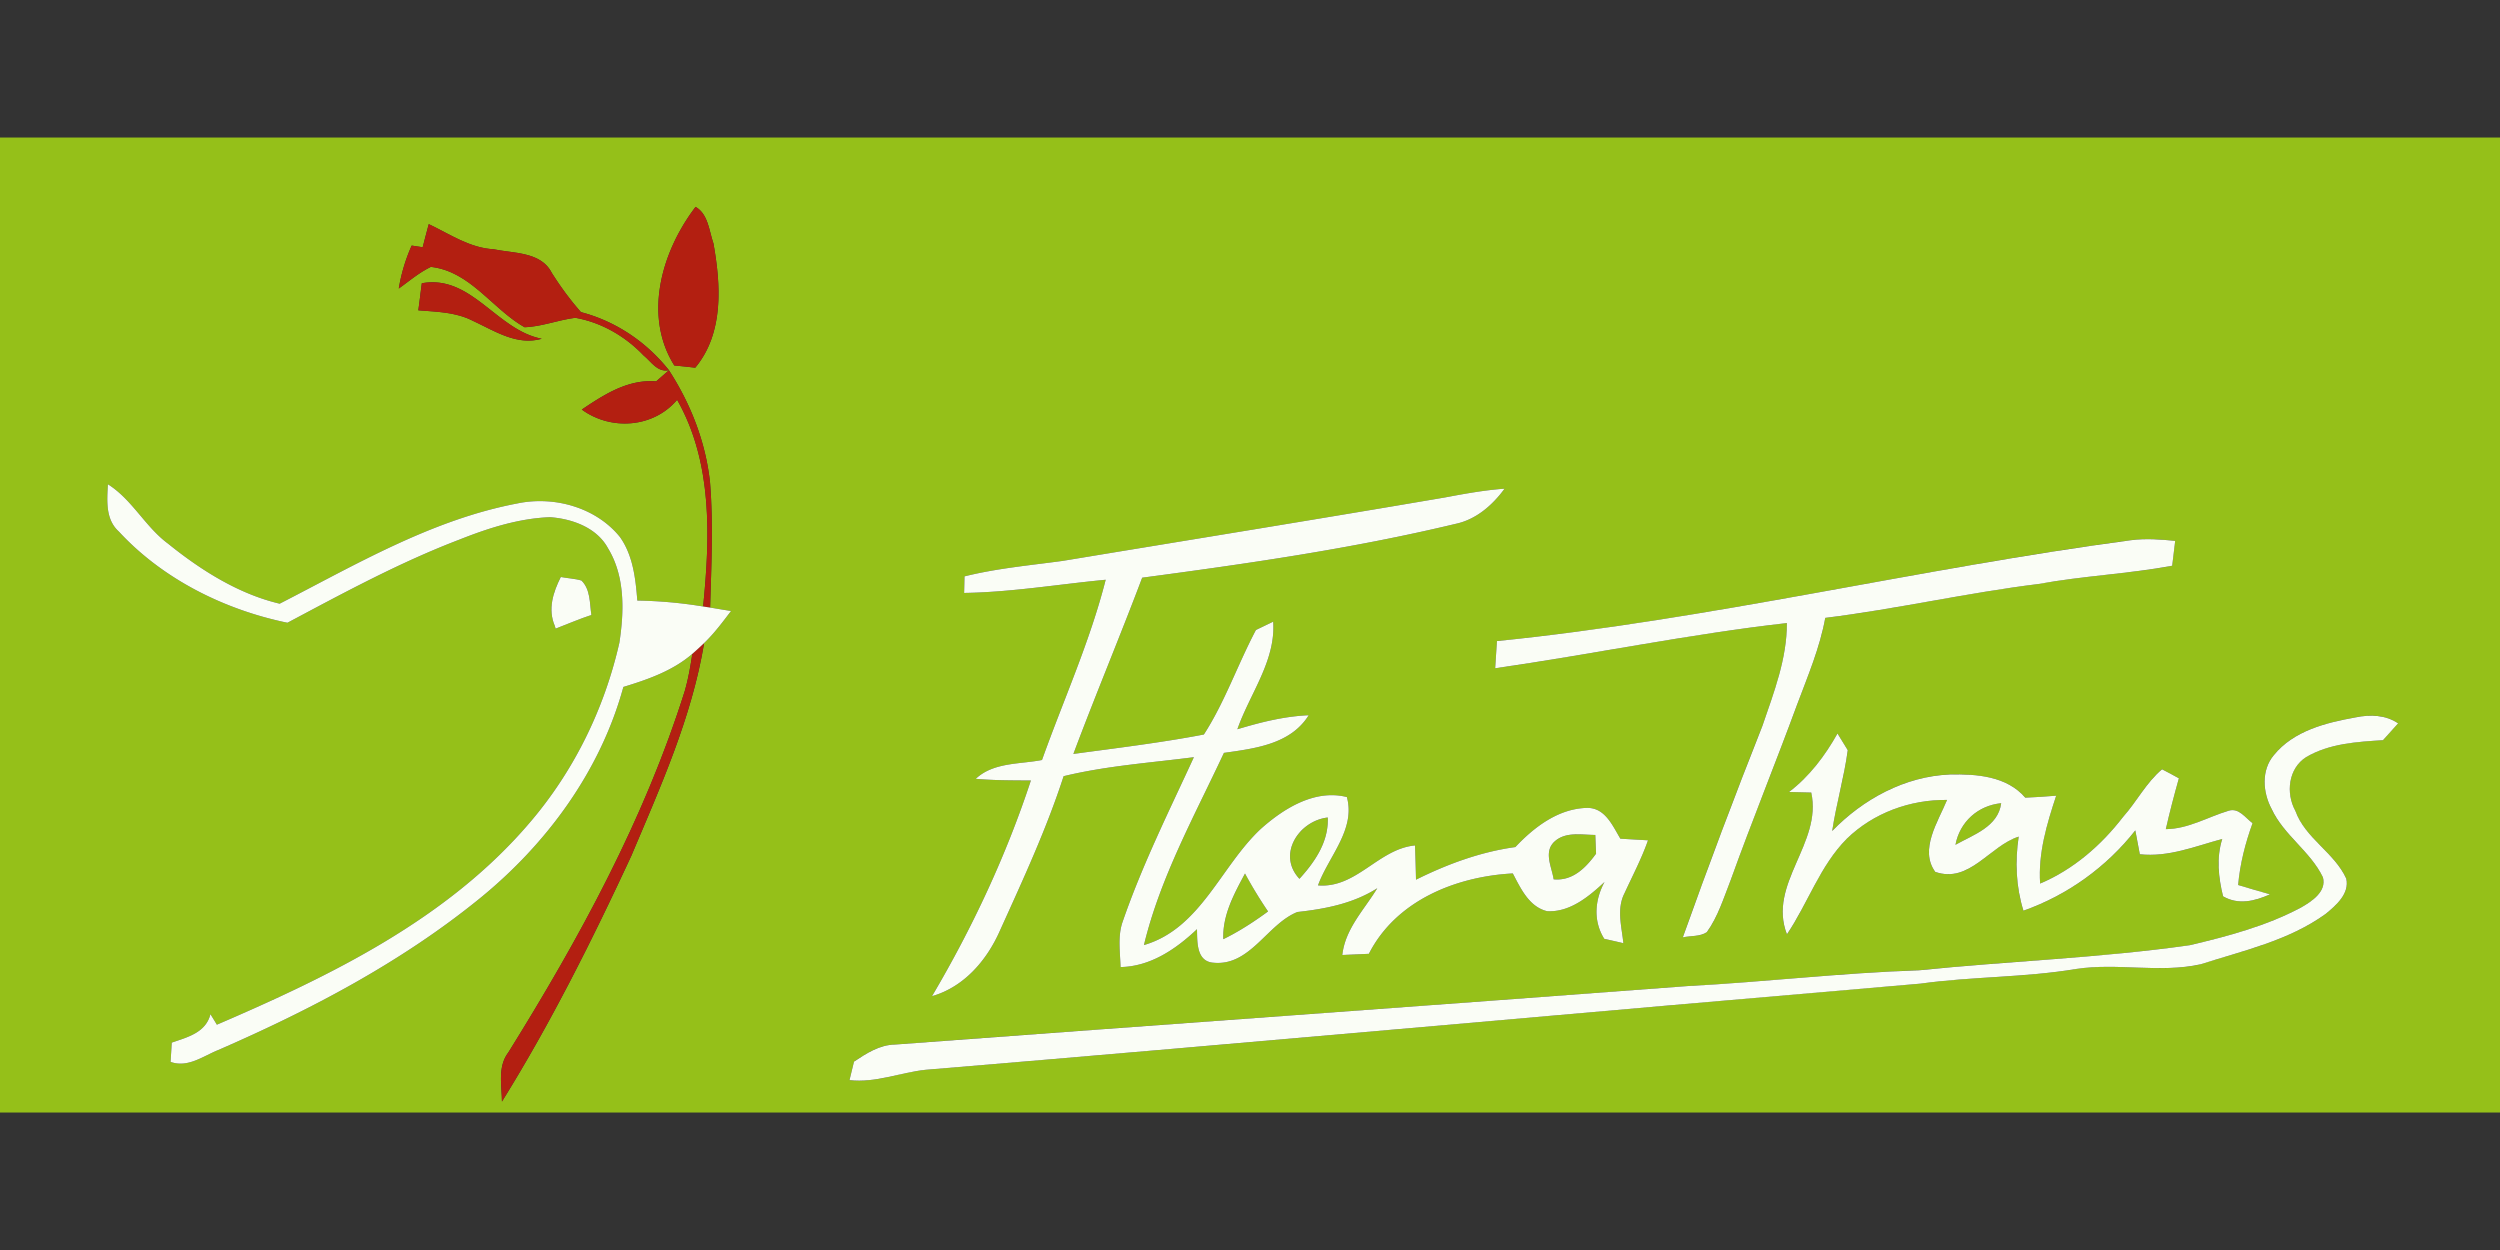 <?xml version="1.0"?>
<svg xmlns="http://www.w3.org/2000/svg" viewBox="0 -22 400 200"><rect x="0" y="-22" width="400" height="200" fill="#333333" stroke="none"/><g fill="#95c019"><path d="M0 0h400v156H0V0m111.29 11.1c-5.37 7.03-8.44 17.35-3.4 25.38 1.12.1 2.23.22 3.35.35 4.6-5.54 4.1-13.24 2.91-19.89-.69-1.99-.85-4.71-2.86-5.84M68.6 13.86c-.33 1.23-.66 2.46-.97 3.7-.44-.07-1.32-.2-1.76-.27a28.01 28.01 0 0 0-2.07 6.88c1.68-1.21 3.27-2.57 5.14-3.47 6.33.72 9.82 6.73 15 9.66 2.76-.11 5.38-1.17 8.11-1.51 4.18.73 8.02 2.97 10.93 6.03 1.22.98 2.19 2.72 4.05 2.36-3.56-4.5-8.51-7.85-14.08-9.3-1.72-1.95-3.26-4.05-4.65-6.25-1.71-3.42-6.09-3.13-9.3-3.81-3.84-.2-7.04-2.43-10.4-4.02m-1.11 9.46c-.2 1.44-.35 2.89-.56 4.33 2.96.24 6.05.29 8.74 1.69 3.46 1.59 7.02 4.01 11.01 2.86-7.25-1.4-11.25-10.31-19.19-8.88m39.54 13.92c-.51.44-1.53 1.33-2.04 1.78-4.5-.37-8.33 2.1-11.9 4.51 4.65 3.41 11.46 2.93 15.25-1.56 5.69 9.99 5.27 22 4.16 33.07-3.48-.58-7-.89-10.53-.95-.28-3.51-.68-7.21-2.78-10.17-3.85-4.76-10.57-6.61-16.46-5.36-13.65 2.6-25.79 9.77-37.98 16.03-6.58-1.55-12.62-5.37-17.87-9.61-3.66-2.71-5.73-7.05-9.62-9.5-.13 2.61-.41 5.6 1.74 7.55 7.04 7.63 16.91 12.53 26.99 14.61 8.97-4.77 17.94-9.64 27.46-13.28 4.65-1.85 9.52-3.42 14.56-3.61 3.54.26 7.48 1.66 9.27 4.97 2.75 4.51 2.59 10.08 1.82 15.12-2.41 10.6-7.31 20.6-14.41 28.86-13.12 15.36-31.76 24.41-49.99 32.25-.25-.42-.77-1.26-1.03-1.68-.75 2.96-3.66 3.67-6.19 4.55-.06 1.03-.12 2.05-.19 3.08 2.76 1 5.19-.92 7.64-1.9 14.79-6.44 29.26-14.03 41.83-24.25 10.72-8.72 19.31-20.4 22.98-33.84 3.91-1.19 7.89-2.58 11.03-5.29-.3 1.98-.64 3.96-1.19 5.89-6.48 20.58-16.89 39.64-28.25 57.89-1.73 2.27-1.05 5.22-1.02 7.85 7.82-12.58 14.46-25.87 20.69-39.3 4.67-11.05 9.68-22.14 11.66-34.06 1.62-1.55 2.95-3.35 4.31-5.13-.84-.13-2.51-.41-3.35-.55.19-6.66.52-13.34-.01-19.99-.68-6.42-3.08-12.59-6.58-17.98m124.23 20.34c-20.41 3.49-40.85 6.79-61.28 10.17-5.23.71-10.52 1.19-15.66 2.47-.01.66-.04 1.99-.06 2.65 7.59-.12 15.11-1.39 22.65-2.11-2.52 9.9-6.76 19.24-10.19 28.84-3.58.7-7.75.34-10.6 3.01 2.93.26 5.88.25 8.82.27-3.96 12.03-9.38 23.6-15.82 34.51 5.14-1.49 8.78-5.74 10.88-10.51 3.67-8.11 7.43-16.21 10.18-24.69 6.84-1.66 13.87-2.14 20.84-3.04-4.02 8.73-8.32 17.36-11.45 26.48-.74 2.29-.35 4.74-.28 7.1 4.79-.09 8.87-2.88 12.23-6.06.05 2.05-.12 5.2 2.69 5.37 5.84.53 8.55-6.19 13.37-8.12 4.46-.49 8.94-1.35 12.79-3.81-2.09 3.44-5.14 6.49-5.6 10.69 1.07-.05 3.19-.14 4.25-.19 4.34-8.53 13.92-12.37 23.03-12.86 1.26 2.39 2.6 5.34 5.49 6.04 3.64.2 6.69-2.35 9.19-4.68-1.57 2.89-1.84 6.24-.05 9.1 1.02.23 2.04.46 3.06.7-.27-2.64-1.11-5.49.18-7.99 1.29-2.81 2.74-5.55 3.76-8.47-1.48-.09-2.96-.17-4.42-.26-1.24-2.06-2.42-4.91-5.26-4.93-4.61.08-8.51 3.04-11.54 6.27-5.58.77-10.87 2.72-15.9 5.22-.04-1.83-.09-3.66-.16-5.48-5.85.55-9.37 6.9-15.52 6.39 1.67-4.6 6.05-8.94 4.62-14.13-5.13-1.3-10.12 1.83-13.79 5.11-6.4 5.98-9.6 15.92-18.68 18.57 2.61-10.84 8.11-20.7 12.8-30.75 4.94-.7 10.66-1.37 13.56-6.02-3.9.16-7.69 1.12-11.41 2.24 1.99-5.69 6.16-10.95 5.73-17.21-.69.33-2.07.99-2.76 1.33-2.92 5.5-4.96 11.5-8.33 16.72-6.9 1.32-13.91 2.16-20.88 3.11 3.54-9.45 7.45-18.76 11.01-28.2 16.81-2.24 33.62-4.65 50.13-8.61 3.29-.69 5.91-2.98 7.85-5.63-3.19.23-6.34.8-9.47 1.39m8.25 22.99-.28 4.35c15.58-2.24 31.02-5.46 46.67-7.23.02 5.71-2.09 11.12-3.91 16.44-4.44 11.21-8.69 22.49-12.74 33.85 1.25-.29 2.72-.09 3.84-.83 1.79-2.49 2.7-5.48 3.81-8.31 3.41-9.48 7.22-18.8 10.69-28.25 1.69-4.51 3.59-8.97 4.45-13.73 11.43-1.41 22.67-4.01 34.11-5.42 7.08-1.3 14.31-1.61 21.4-2.92.15-1.33.31-2.66.48-3.98-2.35-.24-4.72-.41-7.06-.11-33.95 4.53-67.36 12.69-101.46 16.14M89.73 70.32c-1.23 2.43-2.11 5.17-.96 7.82l.13.44c1.9-.74 3.79-1.54 5.72-2.19-.29-1.88-.12-4.04-1.58-5.5-1.08-.33-2.21-.35-3.31-.57m-.96 7.82c-.4.57-.4.57 0 0m275.04 20.69c-2.03 2.4-1.77 5.96-.35 8.6 1.95 4.21 6.21 6.78 8.21 10.94.62 2.28-1.8 3.86-3.5 4.83-5.55 2.96-11.71 4.59-17.8 6.03-14.38 2.05-28.91 2.54-43.35 4.02-12.36.4-24.65 1.87-37 2.52-42.27 3.19-84.55 6.21-126.83 9.36-2.47.04-4.56 1.41-6.55 2.73l-.72 2.96c4.17.48 8.07-1.21 12.15-1.65 53.09-4.42 106.14-9.26 159.22-13.79 8.25-1.15 16.63-.96 24.86-2.34 6.61-1.02 13.39.69 19.94-.75 6.83-2.19 14.1-3.79 20.01-8.06 1.67-1.37 3.85-3.24 3.3-5.66-1.92-4.19-6.57-6.43-8.15-10.85-1.55-2.82-1.12-6.77 1.73-8.58 3.7-2.18 8.12-2.45 12.3-2.71.8-.9 1.6-1.8 2.42-2.69-2-1.37-4.5-1.44-6.8-.96-4.73.85-9.92 2.13-13.09 6.05m-77.57 5.89 3.56.09c1.79 8.14-7.01 14.62-3.89 22.68 3.37-4.99 5.27-10.95 9.58-15.29 4.24-4.13 10.14-6.28 16.04-6.21-1.44 3.47-4.47 7.97-1.89 11.51 5.46 1.91 8.68-4.14 13.35-5.64-.6 3.96-.44 8 .76 11.85 7.03-2.48 13.3-6.99 17.9-12.85.23 1.27.47 2.55.72 3.82 4.57.5 8.87-1.27 13.19-2.45-.96 3.03-.61 6.15.13 9.18 2.45 1.42 5.07.78 7.51-.32-1.71-.48-3.41-.98-5.1-1.49.3-3.39 1.15-6.7 2.31-9.89-1.15-.83-2.19-2.52-3.84-1.99-3.34 1-6.44 2.91-10.04 2.94.62-2.73 1.33-5.44 2.09-8.13-.89-.5-1.79-.98-2.69-1.44-2.53 2.11-4.05 5.17-6.24 7.62-3.5 4.54-7.95 8.41-13.27 10.66-.33-4.86 1.07-9.51 2.57-14.06-1.65.13-3.29.25-4.94.32-2.98-3.46-7.8-3.81-12.06-3.71-7.18.28-13.91 3.94-18.84 9.04.65-4.34 1.91-8.58 2.49-12.93-.41-.66-1.23-2-1.64-2.67-2.01 3.57-4.48 6.86-7.76 9.36Z"/><path d="M312.87 113.17c.7-3.69 3.6-6.28 7.32-6.66-.48 3.77-4.46 5.05-7.32 6.66Zm-104.96 5.44c-3.62-3.86-.12-9.27 4.53-9.81.17 3.86-2.05 7.09-4.53 9.81Zm40.8-5.95c1.78-1.64 4.34-1.08 6.54-1.07l.12 3c-1.66 2.27-3.74 4.39-6.79 4.1-.29-1.97-1.64-4.38.13-6.03Zm-52.98 15.61c-.15-3.85 1.72-7.23 3.47-10.51 1.13 2.08 2.35 4.11 3.69 6.07-2.27 1.66-4.63 3.2-7.16 4.44Z"/></g><g fill="#b31f11"><path d="M111.29 11.1c2.01 1.13 2.17 3.85 2.86 5.84 1.19 6.65 1.69 14.35-2.91 19.89-1.12-.13-2.23-.25-3.35-.35-5.04-8.03-1.97-18.35 3.4-25.38ZM68.6 13.86c3.36 1.59 6.56 3.82 10.4 4.02 3.21.68 7.59.39 9.3 3.81 1.39 2.2 2.93 4.3 4.65 6.25 5.57 1.45 10.52 4.8 14.08 9.3-1.86.36-2.83-1.38-4.05-2.36-2.91-3.06-6.75-5.3-10.93-6.03-2.73.34-5.35 1.4-8.11 1.51-5.18-2.93-8.67-8.94-15-9.66-1.87.9-3.46 2.26-5.14 3.47.4-2.37 1.08-4.69 2.07-6.88.44.07 1.32.2 1.76.27.31-1.24.64-2.47.97-3.7Z"/><path d="M67.49 23.32c7.94-1.43 11.94 7.48 19.19 8.88-3.99 1.15-7.55-1.27-11.01-2.86-2.69-1.4-5.78-1.45-8.74-1.69.21-1.44.36-2.89.56-4.33Zm39.54 13.92c3.5 5.39 5.9 11.56 6.58 17.98.53 6.65.2 13.33.01 19.99l-1.12-.17c1.11-11.07 1.53-23.08-4.16-33.07-3.79 4.49-10.6 4.97-15.25 1.56 3.57-2.41 7.4-4.88 11.9-4.51.51-.45 1.53-1.34 2.04-1.78Zm3.74 45.38c.64-.56 1.27-1.14 1.89-1.73-1.98 11.92-6.99 23.01-11.66 34.06-6.23 13.43-12.87 26.72-20.69 39.3-.03-2.63-.71-5.58 1.02-7.85 11.36-18.25 21.77-37.31 28.25-57.89.55-1.93.89-3.91 1.19-5.89Z"/></g><g fill="#fafdf6"><path d="M17.26 55.48c3.89 2.45 5.96 6.79 9.62 9.5 5.25 4.24 11.29 8.06 17.87 9.61 12.19-6.26 24.33-13.43 37.98-16.03 5.89-1.25 12.61.6 16.46 5.36 2.1 2.96 2.5 6.66 2.78 10.17 3.53.06 7.05.37 10.53.95l1.12.17c.84.14 2.51.42 3.35.55-1.36 1.78-2.69 3.58-4.31 5.13-.62.59-1.25 1.17-1.89 1.73-3.14 2.71-7.12 4.1-11.03 5.29-3.67 13.44-12.26 25.12-22.98 33.84-12.57 10.22-27.04 17.81-41.83 24.25-2.45.98-4.88 2.9-7.64 1.9.07-1.03.13-2.05.19-3.08 2.53-.88 5.44-1.59 6.19-4.55.26.42.78 1.26 1.03 1.68 18.23-7.84 36.87-16.89 49.99-32.25 7.1-8.26 12-18.26 14.41-28.86.77-5.04.93-10.61-1.82-15.12-1.79-3.31-5.73-4.71-9.27-4.97-5.04.19-9.91 1.76-14.56 3.61-9.52 3.64-18.49 8.51-27.46 13.28C35.91 75.56 26.04 70.66 19 63.03c-2.15-1.95-1.87-4.94-1.74-7.55Zm214 2.1c3.13-.59 6.28-1.16 9.47-1.39-1.94 2.65-4.56 4.94-7.85 5.63-16.51 3.96-33.32 6.37-50.13 8.61-3.56 9.44-7.47 18.75-11.01 28.2 6.97-.95 13.98-1.79 20.88-3.11 3.37-5.22 5.41-11.22 8.33-16.72.69-.34 2.07-1 2.76-1.33.43 6.26-3.74 11.52-5.73 17.21 3.72-1.12 7.51-2.08 11.41-2.24-2.9 4.65-8.62 5.32-13.56 6.02-4.69 10.05-10.19 19.91-12.8 30.75 9.08-2.65 12.28-12.59 18.68-18.57 3.67-3.28 8.66-6.41 13.79-5.11 1.43 5.19-2.95 9.53-4.62 14.13 6.15.51 9.67-5.84 15.52-6.39.07 1.82.12 3.65.16 5.48 5.03-2.5 10.32-4.45 15.9-5.22 3.03-3.23 6.93-6.19 11.54-6.27 2.84.02 4.02 2.87 5.26 4.93 1.46.09 2.94.17 4.42.26-1.02 2.92-2.47 5.66-3.76 8.47-1.29 2.5-.45 5.35-.18 7.99-1.02-.24-2.04-.47-3.06-.7-1.79-2.86-1.52-6.21.05-9.1-2.5 2.33-5.55 4.88-9.19 4.68-2.89-.7-4.23-3.65-5.49-6.04-9.11.49-18.69 4.33-23.03 12.86-1.06.05-3.18.14-4.25.19.46-4.2 3.51-7.25 5.6-10.69-3.85 2.46-8.33 3.32-12.79 3.81-4.82 1.93-7.53 8.65-13.37 8.12-2.81-.17-2.64-3.32-2.69-5.37-3.36 3.18-7.44 5.97-12.23 6.06-.07-2.36-.46-4.81.28-7.1 3.13-9.12 7.43-17.75 11.45-26.48-6.97.9-14 1.38-20.84 3.04-2.75 8.48-6.51 16.58-10.18 24.69-2.1 4.77-5.74 9.02-10.88 10.51 6.44-10.91 11.86-22.48 15.82-34.51-2.94-.02-5.89-.01-8.82-.27 2.85-2.67 7.02-2.31 10.6-3.01 3.43-9.6 7.67-18.94 10.19-28.84-7.54.72-15.06 1.99-22.65 2.11.02-.66.05-1.99.06-2.65 5.14-1.28 10.43-1.76 15.66-2.47 20.43-3.38 40.87-6.68 61.28-10.17m-23.35 61.03c2.48-2.72 4.7-5.95 4.53-9.81-4.65.54-8.15 5.95-4.53 9.81m40.8-5.95c-1.77 1.65-.42 4.06-.13 6.03 3.05.29 5.13-1.83 6.79-4.1l-.12-3c-2.2-.01-4.76-.57-6.54 1.07m-52.98 15.61c2.53-1.24 4.89-2.78 7.16-4.44a69.614 69.614 0 0 1-3.69-6.07c-1.75 3.28-3.62 6.66-3.47 10.51Z"/><path d="M239.51 80.57c34.1-3.45 67.51-11.61 101.46-16.14 2.34-.3 4.71-.13 7.06.11-.17 1.32-.33 2.65-.48 3.98-7.09 1.31-14.32 1.62-21.4 2.92-11.44 1.41-22.68 4.01-34.11 5.42-.86 4.76-2.76 9.22-4.45 13.73-3.47 9.45-7.28 18.77-10.69 28.25-1.11 2.83-2.02 5.82-3.81 8.31-1.12.74-2.59.54-3.84.83 4.05-11.36 8.3-22.64 12.74-33.85 1.82-5.32 3.93-10.73 3.91-16.44-15.65 1.77-31.09 4.99-46.67 7.23l.28-4.35ZM89.73 70.32c1.1.22 2.23.24 3.31.57 1.46 1.46 1.29 3.62 1.58 5.5-1.93.65-3.82 1.45-5.72 2.19l-.13-.44c-1.15-2.65-.27-5.39.96-7.82Zm-.96 7.82c-.4.57-.4.57 0 0Z"/><path d="M363.81 98.83c3.17-3.92 8.36-5.2 13.09-6.05 2.3-.48 4.8-.41 6.8.96-.82.89-1.62 1.79-2.42 2.69-4.18.26-8.6.53-12.3 2.71-2.85 1.81-3.28 5.76-1.73 8.58 1.58 4.42 6.23 6.66 8.15 10.85.55 2.42-1.63 4.29-3.3 5.66-5.91 4.27-13.18 5.87-20.01 8.06-6.55 1.44-13.33-.27-19.94.75-8.23 1.38-16.61 1.19-24.86 2.34-53.08 4.53-106.13 9.37-159.22 13.79-4.08.44-7.98 2.13-12.15 1.65l.72-2.96c1.99-1.32 4.08-2.69 6.55-2.73 42.28-3.15 84.56-6.17 126.83-9.36 12.35-.65 24.64-2.12 37-2.52 14.44-1.48 28.97-1.97 43.35-4.02 6.09-1.44 12.25-3.07 17.8-6.03 1.7-.97 4.12-2.55 3.5-4.83-2-4.16-6.26-6.73-8.21-10.94-1.42-2.64-1.68-6.2.35-8.6Z"/><path d="M286.24 104.72c3.28-2.5 5.75-5.79 7.76-9.36.41.67 1.23 2.01 1.64 2.67-.58 4.35-1.84 8.59-2.49 12.93 4.93-5.1 11.66-8.76 18.84-9.04 4.26-.1 9.08.25 12.06 3.71 1.65-.07 3.29-.19 4.94-.32-1.5 4.55-2.9 9.2-2.57 14.06 5.32-2.25 9.77-6.12 13.27-10.66 2.19-2.45 3.71-5.51 6.24-7.62.9.46 1.8.94 2.69 1.44-.76 2.69-1.47 5.4-2.09 8.13 3.6-.03 6.7-1.94 10.04-2.94 1.65-.53 2.69 1.16 3.84 1.99-1.16 3.19-2.01 6.5-2.31 9.89 1.69.51 3.39 1.01 5.1 1.49-2.44 1.1-5.06 1.74-7.51.32-.74-3.03-1.09-6.15-.13-9.18-4.32 1.18-8.62 2.95-13.19 2.45-.25-1.27-.49-2.55-.72-3.82-4.6 5.86-10.87 10.37-17.9 12.85-1.2-3.85-1.36-7.89-.76-11.85-4.67 1.5-7.89 7.55-13.35 5.64-2.58-3.54.45-8.04 1.89-11.51-5.9-.07-11.8 2.08-16.04 6.21-4.31 4.34-6.21 10.3-9.58 15.29-3.12-8.06 5.68-14.54 3.89-22.68l-3.56-.09m26.63 8.45c2.86-1.61 6.84-2.89 7.32-6.66-3.72.38-6.62 2.97-7.32 6.66Z"/></g></svg>
